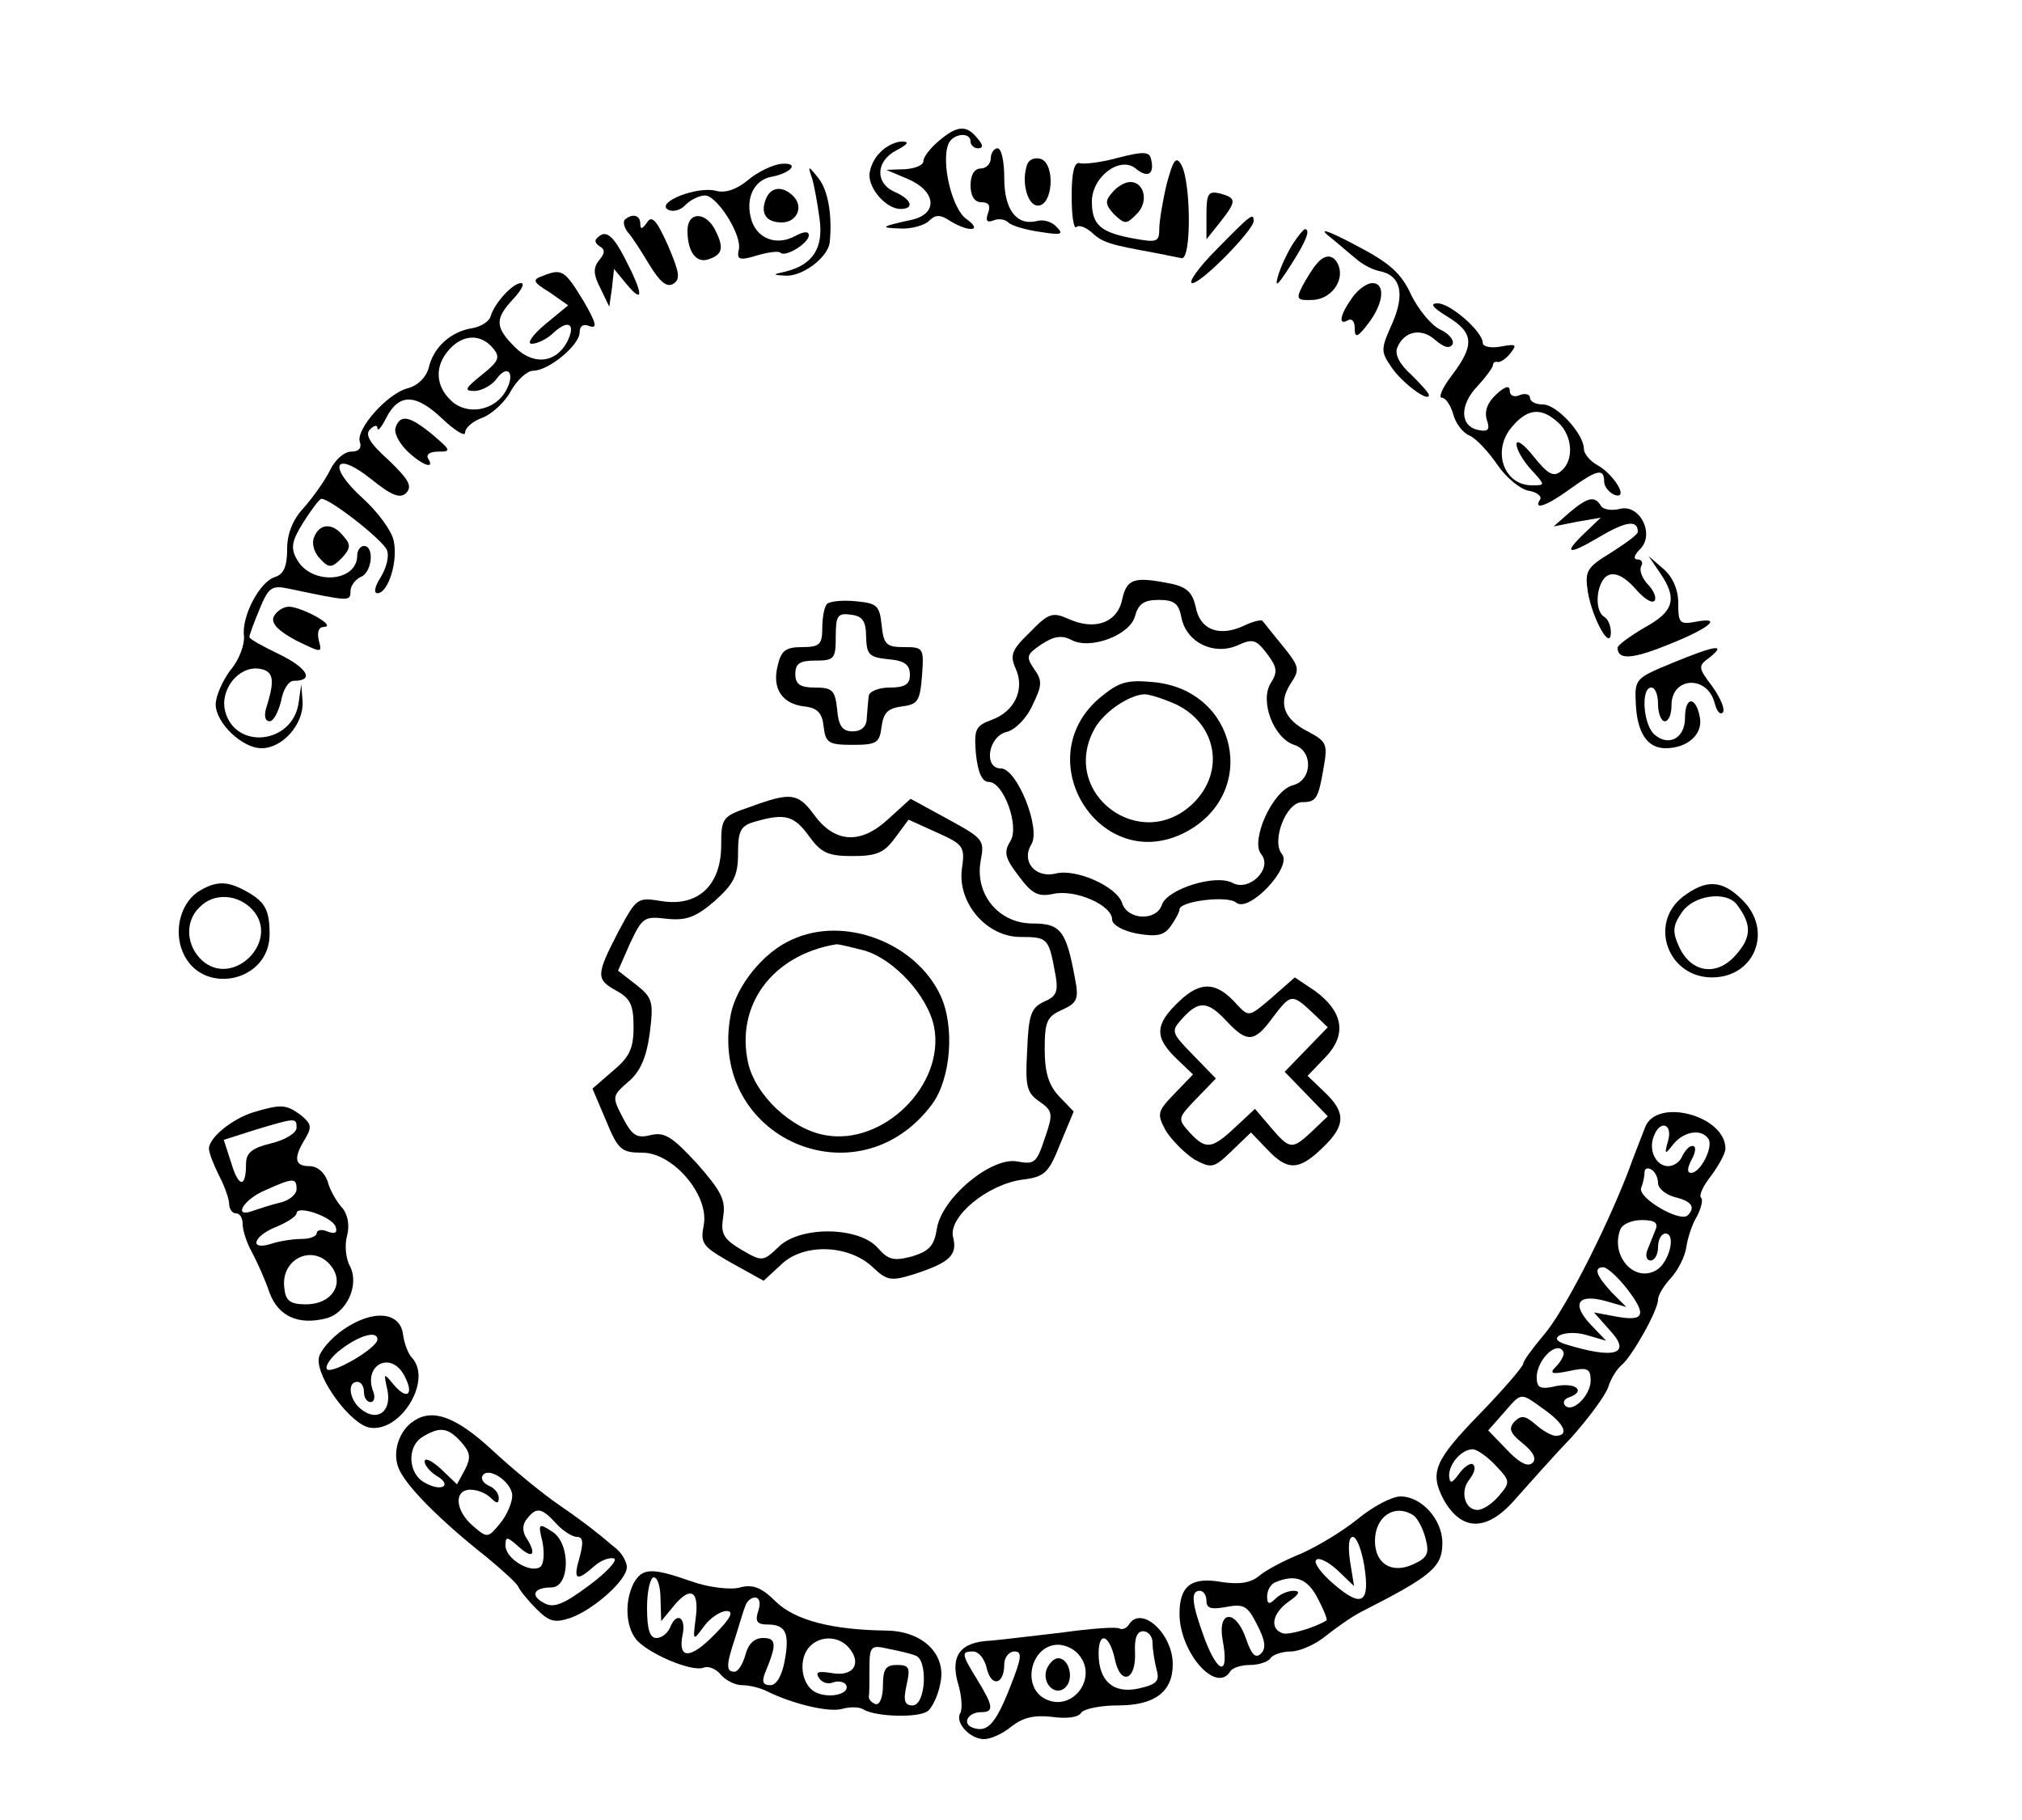 <?xml version="1.0" standalone="no"?>
<!DOCTYPE svg PUBLIC "-//W3C//DTD SVG 20010904//EN"
 "http://www.w3.org/TR/2001/REC-SVG-20010904/DTD/svg10.dtd">
<svg version="1.0" xmlns="http://www.w3.org/2000/svg"
 width="300pt" height="270pt" viewBox="0 0 300 270"
 preserveAspectRatio="xMidYMid meet">
<g transform="translate(0,270) scale(0.1,-0.1)"
fill="#000000" stroke="none">
<path d="M1393 2491 c-13 -11 -23 -24 -23 -30 0 -6 -12 -11 -27 -12 l-28 -1
33 -14 c41 -18 44 -51 5 -60 -46 -10 -49 -12 -17 -13 16 -1 36 5 42 11 10 10
17 10 32 0 28 -17 49 -15 24 3 -21 14 -38 83 -27 111 6 16 33 19 33 4 0 -5 5
-10 11 -10 8 0 8 5 -1 15 -16 20 -30 19 -57 -4z"/>
<path d="M1306 2474 c-9 -8 -16 -24 -16 -34 0 -22 26 -50 46 -50 21 0 17 14
-8 25 -30 13 -29 46 2 62 17 9 20 13 8 13 -9 0 -24 -7 -32 -16z"/>
<path d="M1470 2465 c0 -8 -7 -15 -15 -15 -9 0 -15 -9 -15 -25 0 -16 6 -25 16
-25 11 0 14 -5 10 -16 -4 -11 -2 -15 8 -11 7 3 17 2 22 -3 5 -5 26 -11 47 -14
31 -5 36 -4 25 7 -7 8 -20 12 -30 9 -30 -7 -48 17 -48 64 0 24 -4 44 -10 44
-5 0 -10 -7 -10 -15z"/>
<path d="M1659 2466 c-25 -7 -51 -10 -57 -8 -8 2 -12 -13 -12 -49 0 -29 3 -49
7 -46 3 4 14 0 23 -8 16 -15 27 -18 93 -30 16 -3 34 -7 40 -8 15 -3 14 112 0
138 -8 14 -12 9 -22 -28 -6 -25 -11 -55 -11 -67 0 -19 -4 -20 -37 -14 -50 9
-63 20 -63 55 0 37 42 68 65 49 18 -15 28 -8 23 13 -2 12 -10 13 -49 3z"/>
<path d="M1524 2456 c-9 -25 0 -61 16 -61 22 0 26 60 5 69 -9 3 -18 0 -21 -8z"/>
<path d="M1110 2433 c-17 -14 -34 -20 -48 -16 -28 7 -89 -17 -71 -28 7 -4 19
-1 26 7 8 8 21 14 29 14 18 0 56 -60 50 -81 -3 -14 1 -16 27 -8 17 5 33 7 35
4 7 -7 42 14 42 26 0 6 -7 6 -20 -1 -29 -16 -59 -3 -66 27 -8 31 6 57 32 61
29 6 40 21 14 19 -13 -1 -36 -12 -50 -24z"/>
<path d="M1205 2435 c3 -10 8 -37 11 -60 6 -43 -10 -68 -51 -78 -19 -4 -19 -5
1 -6 25 -1 62 27 65 49 4 39 -2 78 -17 96 -15 19 -16 19 -9 -1z"/>
<path d="M1650 2414 c-11 -12 -10 -18 3 -32 16 -15 18 -15 33 0 19 18 12 48
-9 48 -8 0 -20 -7 -27 -16z"/>
<path d="M1136 2404 c-8 -21 1 -34 24 -34 22 0 33 23 17 39 -16 16 -34 14 -41
-5z"/>
<path d="M1790 2382 l0 -37 20 25 c25 32 25 36 0 43 -17 4 -20 0 -20 -31z"/>
<path d="M927 2374 c-3 -3 -1 -11 4 -18 6 -6 20 -28 32 -48 16 -26 26 -35 36
-29 11 7 9 17 -8 57 -17 38 -24 45 -31 34 -7 -10 -10 -11 -10 -2 0 13 -12 16
-23 6z"/>
<path d="M1020 2358 c0 -33 14 -50 33 -42 20 7 21 18 7 45 -15 26 -40 24 -40
-3z"/>
<path d="M1805 2330 c-27 -27 -43 -50 -36 -50 14 0 91 79 91 92 0 13 -4 10
-55 -42z"/>
<path d="M1970 2351 c14 -11 32 -27 42 -35 9 -8 24 -16 34 -18 32 -6 39 -33
20 -77 -17 -38 -18 -42 -2 -65 15 -23 56 -54 56 -42 0 3 -12 16 -26 30 -17 15
-25 30 -21 40 10 25 36 30 56 12 13 -11 21 -14 26 -7 3 6 -5 16 -18 22 -13 6
-32 29 -43 51 -15 33 -32 48 -84 75 -36 19 -54 26 -40 14z"/>
<path d="M891 2351 c-9 -6 -10 -10 -2 -16 9 -5 9 -10 0 -21 -9 -11 -9 -21 2
-42 l13 -27 4 28 3 28 19 -23 c26 -31 24 -13 -3 39 -16 31 -26 40 -36 34z"/>
<path d="M1918 2338 c-8 -13 -18 -34 -22 -48 -5 -18 0 -13 18 15 24 37 31 55
22 55 -2 0 -10 -10 -18 -22z"/>
<path d="M1953 2308 c-6 -7 -15 -22 -21 -33 -9 -18 -8 -21 14 -20 28 0 49 28
40 51 -7 17 -20 18 -33 2z"/>
<path d="M806 2291 c-17 -6 -16 -9 10 -25 l27 -19 -34 -28 c-19 -16 -28 -29
-20 -29 8 0 23 7 33 17 22 20 33 12 19 -15 -17 -31 -50 -34 -77 -7 -30 30 -30
42 -2 72 12 13 17 23 11 23 -12 0 -39 -29 -45 -49 -2 -8 -15 -16 -28 -18 -31
-5 -57 -28 -64 -59 -4 -14 -16 -26 -31 -30 -31 -8 -78 -62 -71 -80 3 -9 -2
-14 -13 -14 -10 0 -24 -12 -31 -27 -8 -16 -25 -40 -39 -56 -17 -18 -25 -39
-25 -62 0 -25 -5 -37 -18 -41 -23 -7 -50 -59 -46 -88 1 -12 -7 -35 -20 -50
-12 -16 -22 -39 -22 -51 0 -27 39 -65 68 -65 31 0 62 35 61 68 l-2 27 -4 -28
c-9 -61 -94 -70 -109 -12 -8 32 20 67 50 63 22 -3 24 -16 12 -55 -5 -14 -3
-23 4 -23 6 0 13 14 17 30 3 17 11 30 19 30 31 0 20 19 -21 39 -25 12 -45 23
-45 26 0 3 7 22 15 41 13 32 18 36 42 31 91 -19 93 -20 93 -4 0 8 7 17 15 21
17 6 21 46 5 46 -5 0 -10 -6 -10 -14 0 -40 -69 -45 -90 -5 -9 16 -7 27 10 54
12 19 24 35 27 35 13 0 91 -61 97 -76 4 -9 -1 -27 -9 -40 -9 -14 -11 -24 -5
-24 16 0 31 48 24 78 -3 15 -24 43 -46 63 -53 48 -42 72 13 28 31 -25 43 -29
52 -20 9 10 3 20 -26 48 -28 25 -36 38 -28 46 6 6 11 7 11 2 0 -6 6 1 13 15
19 37 44 36 83 -1 19 -18 34 -27 34 -21 0 7 11 17 25 22 14 5 34 23 43 40 9
16 24 30 33 30 23 0 69 38 69 57 0 10 6 13 15 9 12 -4 9 6 -9 37 -28 46 -32
49 -60 38z m-75 -107 c12 -14 9 -20 -16 -40 -25 -20 -27 -24 -11 -24 10 0 25
8 32 17 17 24 29 10 15 -16 -16 -30 -57 -38 -81 -16 -24 22 -26 52 -3 77 20
22 46 23 64 2z"/>
<path d="M2006 2258 c-18 -25 -21 -42 -6 -33 6 3 10 -2 10 -12 0 -15 4 -14 20
7 23 30 26 60 6 60 -8 0 -22 -10 -30 -22z"/>
<path d="M2148 2230 c39 -24 40 -42 6 -87 -14 -18 -20 -33 -15 -33 6 0 13 -11
17 -24 3 -13 14 -28 24 -32 11 -5 29 -25 42 -44 13 -19 34 -36 46 -38 12 -2
20 -8 17 -13 -11 -17 11 -9 45 16 39 28 50 31 50 11 0 -8 7 -16 15 -20 23 -8
0 30 -25 44 -11 6 -20 17 -20 24 0 22 -40 66 -61 66 -10 0 -19 4 -19 10 0 5
-7 7 -15 4 -8 -4 -15 -1 -15 6 0 9 -7 7 -20 -5 -13 -12 -18 -25 -14 -38 5 -14
2 -18 -12 -15 -28 5 -29 37 -2 65 12 13 23 28 23 31 0 4 3 6 7 5 3 -1 12 4 19
13 10 13 9 14 -14 10 -15 -3 -27 0 -27 5 0 17 -48 59 -67 59 -12 0 -8 -6 15
-20z m164 -157 c21 -19 24 -56 4 -72 -11 -9 -19 -5 -40 21 -14 18 -26 27 -26
19 0 -8 10 -25 22 -38 21 -23 21 -23 1 -23 -41 0 -59 49 -32 84 24 30 45 33
71 9z"/>
<path d="M587 2066 c-3 -8 5 -23 17 -35 23 -22 42 -28 31 -11 -3 6 3 10 15 10
20 0 19 2 -8 25 -34 28 -48 31 -55 11z"/>
<path d="M2329 1940 l-24 -21 35 7 35 6 -22 -21 c-35 -33 -28 -36 21 -7 39 23
56 25 56 7 0 -4 -18 -17 -40 -31 -36 -22 -39 -27 -34 -59 7 -40 34 -88 34 -59
0 9 -4 20 -10 23 -16 10 -11 55 7 62 10 4 24 -3 39 -20 13 -15 25 -23 29 -18
3 5 -2 16 -11 25 -8 9 -12 20 -9 26 3 5 1 10 -5 10 -7 0 -6 6 3 15 23 22 0 68
-30 60 -12 -3 -25 -1 -28 5 -9 15 -20 12 -46 -10z"/>
<path d="M466 1903 c-4 -9 0 -23 9 -32 13 -14 17 -14 32 1 13 14 14 20 3 32
-16 21 -36 20 -44 -1z"/>
<path d="M2463 1850 c26 -38 21 -57 -23 -81 -22 -13 -40 -26 -40 -30 0 -18 21
-17 71 3 64 25 86 43 47 36 -26 -5 -28 -3 -28 27 0 20 -8 39 -22 51 l-22 19
17 -25z"/>
<path d="M1665 1811 c-7 -35 -41 -47 -80 -29 -23 10 -29 9 -57 -20 -27 -26
-30 -34 -21 -54 14 -31 -2 -64 -36 -76 -24 -9 -26 -14 -23 -51 3 -27 9 -41 19
-41 22 0 46 -66 32 -88 -10 -16 -8 -25 12 -51 20 -27 29 -32 52 -27 33 7 87
-17 87 -38 0 -8 16 -17 37 -21 29 -5 40 -3 50 11 7 10 13 21 13 25 0 12 71 21
84 10 19 -16 84 53 68 72 -16 19 6 77 30 77 21 0 24 5 32 52 6 34 4 38 -22 52
-38 19 -46 43 -27 72 14 21 13 25 -12 56 -15 18 -28 35 -30 37 -2 2 -15 -1
-29 -8 -36 -16 -64 -5 -70 29 -5 21 -13 29 -36 34 -55 11 -66 8 -73 -23z m88
-28 c8 -37 49 -56 84 -40 22 10 27 8 43 -13 15 -20 16 -27 5 -44 -16 -27 5
-81 35 -91 29 -9 27 -53 -2 -60 -30 -8 -63 -82 -47 -102 18 -21 -17 -56 -42
-43 -25 14 -97 -9 -105 -32 -8 -25 -51 -23 -59 2 -8 25 -69 52 -99 44 -30 -7
-51 18 -36 43 15 23 -21 113 -45 113 -26 0 -19 47 8 54 13 3 30 20 39 40 14
29 15 36 2 54 -12 18 -11 21 11 36 18 12 30 14 44 7 28 -16 88 7 95 35 5 18
13 24 35 24 23 0 30 -5 34 -27z"/>
<path d="M1632 1665 c-109 -92 2 -266 128 -199 108 58 76 210 -48 222 -41 4
-52 0 -80 -23z m113 -10 c60 -29 73 -99 26 -146 -78 -77 -200 14 -147 110 14
25 51 50 74 51 8 0 29 -7 47 -15z"/>
<path d="M1227 1804 c-4 -4 -7 -20 -7 -36 0 -24 -4 -28 -30 -28 -24 0 -31 -5
-36 -27 -9 -34 6 -57 39 -61 20 -2 27 -10 29 -30 3 -24 7 -27 43 -27 36 0 40
3 43 27 3 21 9 27 30 30 24 3 27 8 30 46 3 41 2 42 -27 42 -26 0 -30 4 -33 33
-3 29 -7 32 -38 35 -20 2 -39 0 -43 -4z m58 -49 c1 -26 4 -30 33 -33 24 -2 32
-8 32 -23 0 -14 -7 -19 -30 -19 -17 0 -30 -6 -31 -12 -1 -7 -2 -22 -3 -33 0
-13 -8 -20 -21 -20 -15 0 -21 8 -23 33 -3 28 -7 32 -33 32 -22 0 -29 5 -29 20
0 16 7 20 30 20 28 0 30 3 30 36 0 31 3 35 23 32 17 -2 22 -10 22 -33z"/>
<path d="M406 1785 c-4 -10 7 -21 33 -35 39 -19 39 -19 34 0 -3 13 0 20 8 20
19 1 -32 29 -52 30 -9 0 -19 -7 -23 -15z"/>
<path d="M2480 1716 c-53 -22 -55 -23 -53 -60 2 -43 17 -66 44 -66 33 0 56 21
51 46 -6 32 -22 31 -22 -1 0 -30 -24 -43 -45 -25 -17 14 -21 70 -5 70 6 0 10
-11 10 -25 0 -14 5 -25 10 -25 6 0 10 11 10 24 0 42 53 45 64 3 3 -12 8 -18
12 -14 4 4 -3 21 -15 38 -22 29 -22 31 -4 44 26 21 6 17 -57 -9z"/>
<path d="M1113 1503 c-41 -14 -43 -16 -43 -57 0 -59 -34 -91 -87 -83 -38 6
-38 6 -66 -46 -33 -64 -33 -70 -2 -87 20 -11 25 -21 25 -53 0 -33 -6 -45 -31
-66 l-30 -26 20 -47 c18 -44 23 -48 54 -48 46 0 100 -64 91 -108 -5 -27 -2
-31 42 -56 l47 -26 26 24 c33 32 100 30 136 -4 21 -20 27 -21 62 -10 52 17 64
28 57 55 -7 30 51 78 103 85 33 4 39 10 56 53 l20 48 -22 23 c-15 16 -21 35
-21 69 0 41 3 49 26 59 22 10 25 16 19 46 -13 71 -21 82 -63 82 -50 0 -86 43
-77 93 6 31 4 33 -49 62 l-55 30 -33 -30 c-41 -38 -79 -36 -110 6 -24 33 -35
34 -95 12z m87 -43 c18 -25 28 -30 65 -30 36 0 47 5 63 27 l20 27 42 -19 c40
-18 42 -21 37 -55 -6 -50 37 -100 87 -100 40 0 42 -2 51 -51 6 -30 3 -37 -16
-45 -19 -9 -23 -19 -25 -72 -3 -53 -1 -63 18 -76 20 -14 21 -18 8 -55 -12 -36
-15 -39 -41 -34 -38 7 -112 -54 -119 -100 -4 -25 -11 -33 -37 -41 -27 -7 -35
-5 -50 12 -27 32 -114 34 -147 3 -24 -23 -25 -23 -56 -5 -27 16 -31 24 -27 49
4 25 -3 38 -39 79 -37 40 -48 47 -69 42 -20 -5 -27 -1 -41 26 -16 31 -16 32 8
53 18 15 27 36 32 72 6 47 4 53 -20 72 l-27 21 18 41 c18 38 21 40 54 36 29
-3 43 2 71 26 29 26 35 38 35 71 0 34 4 41 25 47 45 13 58 9 80 -21z"/>
<path d="M1175 1306 c-42 -18 -83 -69 -91 -112 -34 -182 189 -280 299 -132 28
38 34 116 12 162 -37 78 -143 118 -220 82z m107 -16 c45 -13 95 -68 104 -114
16 -86 -76 -176 -162 -160 -50 9 -103 59 -114 107 -19 86 36 160 130 176 3 1
22 -4 42 -9z"/>
<path d="M297 1379 c-28 -16 -40 -58 -26 -91 27 -66 129 -46 129 26 0 37 -7
49 -37 65 -26 14 -42 14 -66 0z m78 -29 c41 -46 -29 -116 -75 -75 -24 22 -26
58 -4 79 21 22 57 20 79 -4z"/>
<path d="M2496 1369 c-50 -40 -21 -119 44 -119 64 0 91 70 45 115 -30 30 -54
31 -89 4z m81 -11 c22 -29 22 -48 -1 -74 -28 -33 -67 -28 -85 12 -10 22 -9 31
4 50 17 26 66 33 82 12z"/>
<path d="M1887 1220 c-34 -29 -34 -29 -52 -10 -30 34 -54 35 -86 4 -36 -34
-36 -53 -4 -84 l25 -24 -27 -28 c-26 -27 -27 -30 -13 -56 9 -14 28 -33 42 -42
26 -14 29 -13 56 13 l28 27 24 -25 c30 -32 47 -32 82 2 35 33 35 53 3 83 l-25
24 26 27 c33 34 27 68 -15 99 l-30 20 -34 -30z m60 -22 l23 -22 -32 -33 -32
-33 32 -33 32 -33 -23 -22 c-30 -28 -33 -28 -62 6 l-23 27 -29 -27 c-35 -33
-44 -34 -68 -8 -18 20 -18 21 10 50 l29 30 -34 35 c-33 34 -33 35 -15 55 24
26 37 25 65 -5 30 -32 41 -32 68 5 27 36 29 36 59 8z"/>
<path d="M376 1050 c-32 -10 -66 -38 -66 -54 0 -6 7 -24 15 -40 8 -15 15 -35
15 -42 0 -8 5 -14 10 -14 6 0 10 -7 10 -16 0 -9 6 -28 14 -42 8 -15 20 -42 26
-60 13 -35 43 -48 83 -38 31 7 51 50 36 78 -6 11 -8 31 -4 45 4 16 1 32 -8 42
-8 9 -18 26 -21 39 -5 13 -15 22 -27 22 -22 0 -24 12 -6 41 10 17 9 22 -7 35
-22 16 -29 16 -70 4z m64 -23 c0 -8 -17 -18 -37 -23 -29 -7 -38 -14 -38 -31 0
-36 -11 -35 -22 2 l-11 34 47 15 c60 18 61 18 61 3z m0 -91 c0 -8 -11 -17 -24
-20 -13 -3 -31 -9 -40 -12 -31 -12 -16 16 17 30 42 19 47 19 47 2z m58 -56 c3
-9 -1 -11 -12 -7 -9 4 -16 2 -16 -2 0 -5 -10 -9 -22 -9 -13 0 -33 -3 -45 -7
-34 -11 -28 11 7 25 17 7 30 16 30 20 0 13 53 -5 58 -20z m-4 -62 c16 -26 -4
-53 -40 -53 -23 0 -30 5 -32 23 -7 47 47 69 72 30z"/>
<path d="M2441 1028 c-5 -13 -17 -43 -26 -68 -36 -92 -96 -208 -125 -241 -16
-19 -30 -38 -30 -42 0 -4 -29 -38 -65 -75 -66 -68 -74 -86 -54 -125 27 -50 66
-50 109 1 18 20 54 61 81 89 26 29 51 63 55 75 4 13 13 27 20 33 15 12 54 81
54 97 0 7 9 21 19 32 11 12 21 32 23 46 2 14 9 35 16 46 6 12 9 24 6 27 -4 3
3 18 15 33 11 15 21 33 21 40 0 49 -102 76 -119 32z m34 -20 c-6 -21 -5 -22 8
-5 16 19 42 23 52 7 7 -12 -12 -50 -26 -50 -6 0 -6 7 1 20 6 11 7 20 1 20 -5
0 -11 -7 -15 -15 -3 -8 -12 -15 -21 -15 -18 0 -30 24 -21 45 9 24 28 18 21 -7z
m-15 -63 c0 -8 11 -17 25 -21 25 -6 31 -15 19 -27 -11 -11 -75 26 -69 41 3 7
5 18 5 23 0 6 5 7 10 4 6 -3 10 -13 10 -20z m-4 -70 c-3 -8 -9 -22 -12 -30 -3
-8 -1 -15 5 -15 6 0 11 9 11 20 0 11 5 20 11 20 16 0 6 -42 -13 -54 -33 -20
-69 21 -54 60 3 8 17 14 32 14 19 0 25 -4 20 -15z m-42 -87 c30 -39 26 -49
-17 -41 l-32 6 23 -26 c34 -36 8 -44 -66 -21 -29 9 0 22 30 14 l31 -9 -23 24
c-29 31 -19 46 22 35 l31 -9 -22 22 c-23 25 -27 37 -12 37 5 0 21 -14 35 -32z
m-94 -96 c0 -4 -5 -13 -12 -20 -10 -10 -5 -11 20 -6 27 6 32 4 32 -14 0 -22
-27 -49 -38 -37 -4 4 -1 10 6 12 25 9 11 22 -18 17 -25 -6 -30 -3 -30 13 0 19
18 43 32 43 4 0 8 -4 8 -8z m-29 -83 c30 -21 38 -39 17 -39 -6 0 -20 8 -30 17
-15 13 -21 14 -31 4 -9 -10 -7 -17 12 -32 16 -13 21 -23 15 -29 -7 -7 -20 0
-38 19 l-28 29 23 26 c27 31 24 31 60 5z m-72 -83 c22 -23 22 -25 5 -45 -10
-12 -24 -21 -32 -21 -19 0 -26 28 -12 45 7 9 10 18 6 22 -3 4 -13 -2 -21 -13
-11 -15 -14 -16 -15 -3 0 18 19 39 35 39 6 0 22 -11 34 -24z"/>
<path d="M510 728 c-19 -13 -36 -33 -37 -43 -4 -29 48 -99 76 -103 46 -7 93
71 62 104 -5 5 -11 20 -13 34 -4 34 -44 38 -88 8z m50 -15 c0 -13 -69 -53 -75
-44 -3 5 7 19 22 30 28 21 53 27 53 14z m40 -54 c15 -28 4 -37 -16 -13 -15 18
-15 18 -9 -9 6 -32 -16 -47 -40 -27 -17 14 -20 40 -5 40 6 0 10 -7 10 -15 0
-8 4 -15 10 -15 5 0 7 7 4 15 -16 40 26 62 46 24z"/>
<path d="M614 592 c-22 -14 -32 -46 -23 -69 9 -25 60 -77 131 -133 23 -19 45
-39 47 -44 2 -5 14 -20 27 -33 19 -19 27 -21 51 -13 35 13 83 56 83 75 0 8 -7
20 -15 27 -9 7 -21 18 -28 23 -7 6 -32 25 -57 42 -25 17 -70 54 -100 82 -53
49 -88 62 -116 43z m70 -31 c14 -16 15 -23 6 -41 l-12 -22 -24 23 c-13 12 -24
17 -24 11 0 -6 8 -15 17 -21 25 -14 9 -25 -16 -11 -26 13 -28 55 -3 69 25 15
37 13 56 -8z m76 -80 c0 -10 -8 -29 -18 -41 -18 -22 -19 -22 -40 -4 -27 23
-29 54 -4 54 10 0 23 -5 30 -12 9 -9 12 -9 12 0 0 7 -7 15 -15 18 -8 4 -12 10
-9 15 9 14 44 -10 44 -30z m65 -41 c10 -11 24 -20 31 -20 9 0 10 -8 4 -30 -10
-34 -5 -37 21 -14 10 9 23 14 30 12 6 -2 -10 -20 -37 -40 -39 -29 -53 -34 -67
-26 -21 11 -15 23 11 23 28 0 29 66 1 83 -20 13 -21 12 -14 -16 3 -17 2 -33
-4 -37 -15 -9 -51 13 -51 32 0 14 2 14 20 -2 21 -19 27 -11 10 15 -5 9 -5 19
2 27 14 18 22 16 43 -7z"/>
<path d="M2015 447 c-22 -18 -60 -41 -85 -52 -25 -10 -53 -25 -62 -33 -12 -10
-29 -13 -55 -9 -45 8 -63 -5 -63 -47 0 -57 54 -119 75 -86 3 6 17 10 30 10 13
0 27 5 30 10 3 5 17 10 30 10 13 0 36 10 52 23 15 12 39 29 53 36 104 53 120
66 120 102 0 35 -31 69 -62 69 -13 0 -41 -15 -63 -33z m82 5 c6 -4 14 -19 18
-34 6 -23 3 -29 -19 -39 -31 -14 -56 1 -56 35 0 36 29 56 57 38z m-73 -74 c9
-56 -3 -64 -44 -29 -19 16 -32 33 -27 37 4 4 18 -3 32 -16 l24 -23 -6 37 c-3
21 -2 36 4 36 6 0 13 -19 17 -42z m-69 -49 c9 -17 15 -32 13 -33 -18 -11 -56
-22 -65 -19 -20 7 -15 30 9 47 16 11 18 16 7 16 -8 0 -20 -5 -27 -12 -9 -9
-12 -8 -12 4 0 9 6 19 13 21 29 12 47 5 62 -24z m-165 -4 c0 -11 7 -13 29 -9
26 5 32 2 46 -26 12 -23 14 -35 6 -43 -8 -8 -14 -2 -22 21 -15 45 -43 44 -35
-1 10 -53 -6 -52 -26 0 -20 54 -22 73 -8 73 6 0 10 -7 10 -15z"/>
<path d="M940 351 c-13 -26 -12 -62 3 -82 16 -21 83 -50 101 -43 7 3 19 -2 26
-11 7 -8 21 -15 31 -15 11 0 27 -4 37 -9 38 -19 93 -32 112 -26 11 3 25 3 31
-1 18 -11 83 -13 96 -2 6 5 15 23 18 40 10 43 -25 78 -79 79 -81 1 -136 15
-165 43 -21 21 -34 26 -53 21 -14 -4 -47 0 -72 9 -60 21 -73 20 -86 -3z m40
-23 l1 -33 19 23 c25 30 38 22 32 -20 -4 -33 -4 -33 13 -10 9 12 24 22 33 22
11 0 7 -10 -18 -35 -36 -37 -55 -37 -47 1 5 26 -10 33 -19 9 -4 -8 -12 -15
-20 -15 -10 0 -14 13 -14 45 0 25 5 45 10 45 6 0 10 -15 10 -32z m145 -18 c-5
-15 -2 -20 14 -20 27 0 33 -13 25 -55 -4 -21 -12 -35 -21 -35 -11 0 -13 5 -8
18 18 43 17 52 -3 52 -13 0 -22 -9 -26 -25 -4 -14 -11 -25 -16 -25 -13 0 -13
9 1 51 6 19 12 40 15 47 2 6 8 12 14 12 7 0 9 -8 5 -20z m135 -55 c19 -23 6
-43 -26 -37 -19 3 -25 2 -19 -7 4 -7 13 -10 21 -7 7 3 16 1 19 -3 8 -14 -25
-22 -46 -11 -21 12 -25 50 -7 68 16 16 43 15 58 -3z m98 -11 c19 -5 16 -74 -4
-74 -12 0 -14 7 -9 30 6 26 4 30 -14 30 -17 0 -21 -6 -21 -31 0 -17 -5 -29
-11 -27 -6 2 -10 7 -10 11 1 4 1 23 1 42 0 33 2 35 28 29 15 -3 33 -7 40 -10z"/>
<path d="M1675 290 c-4 -6 -10 -8 -14 -6 -4 3 -43 0 -86 -6 -44 -5 -92 -11
-106 -12 -44 -2 -59 -22 -48 -62 6 -19 7 -39 4 -45 -9 -14 14 -39 35 -39 10 0
28 8 41 19 17 13 33 17 60 14 21 -3 39 -1 43 6 4 6 29 11 55 11 54 0 81 20 81
61 0 46 -47 88 -65 59z m35 -27 c0 -10 3 -28 6 -40 5 -17 0 -22 -27 -28 -37
-8 -59 11 -59 52 0 34 16 28 24 -8 8 -40 32 -33 30 10 -1 21 3 31 12 31 8 0
14 -8 14 -17z m-112 -15 c34 -34 -6 -90 -48 -68 -35 19 -20 80 20 80 9 0 21
-5 28 -12z m-134 -23 c7 -29 26 -24 26 6 0 10 7 19 15 19 12 0 11 -9 -6 -52
-22 -56 -34 -69 -56 -61 -16 6 -7 23 13 23 19 0 18 9 -6 48 -24 39 -24 42 -6
42 8 0 17 -11 20 -25z"/>
<path d="M1553 224 c-8 -21 13 -42 28 -27 13 13 5 43 -11 43 -6 0 -13 -7 -17
-16z"/>
</g>
</svg>
